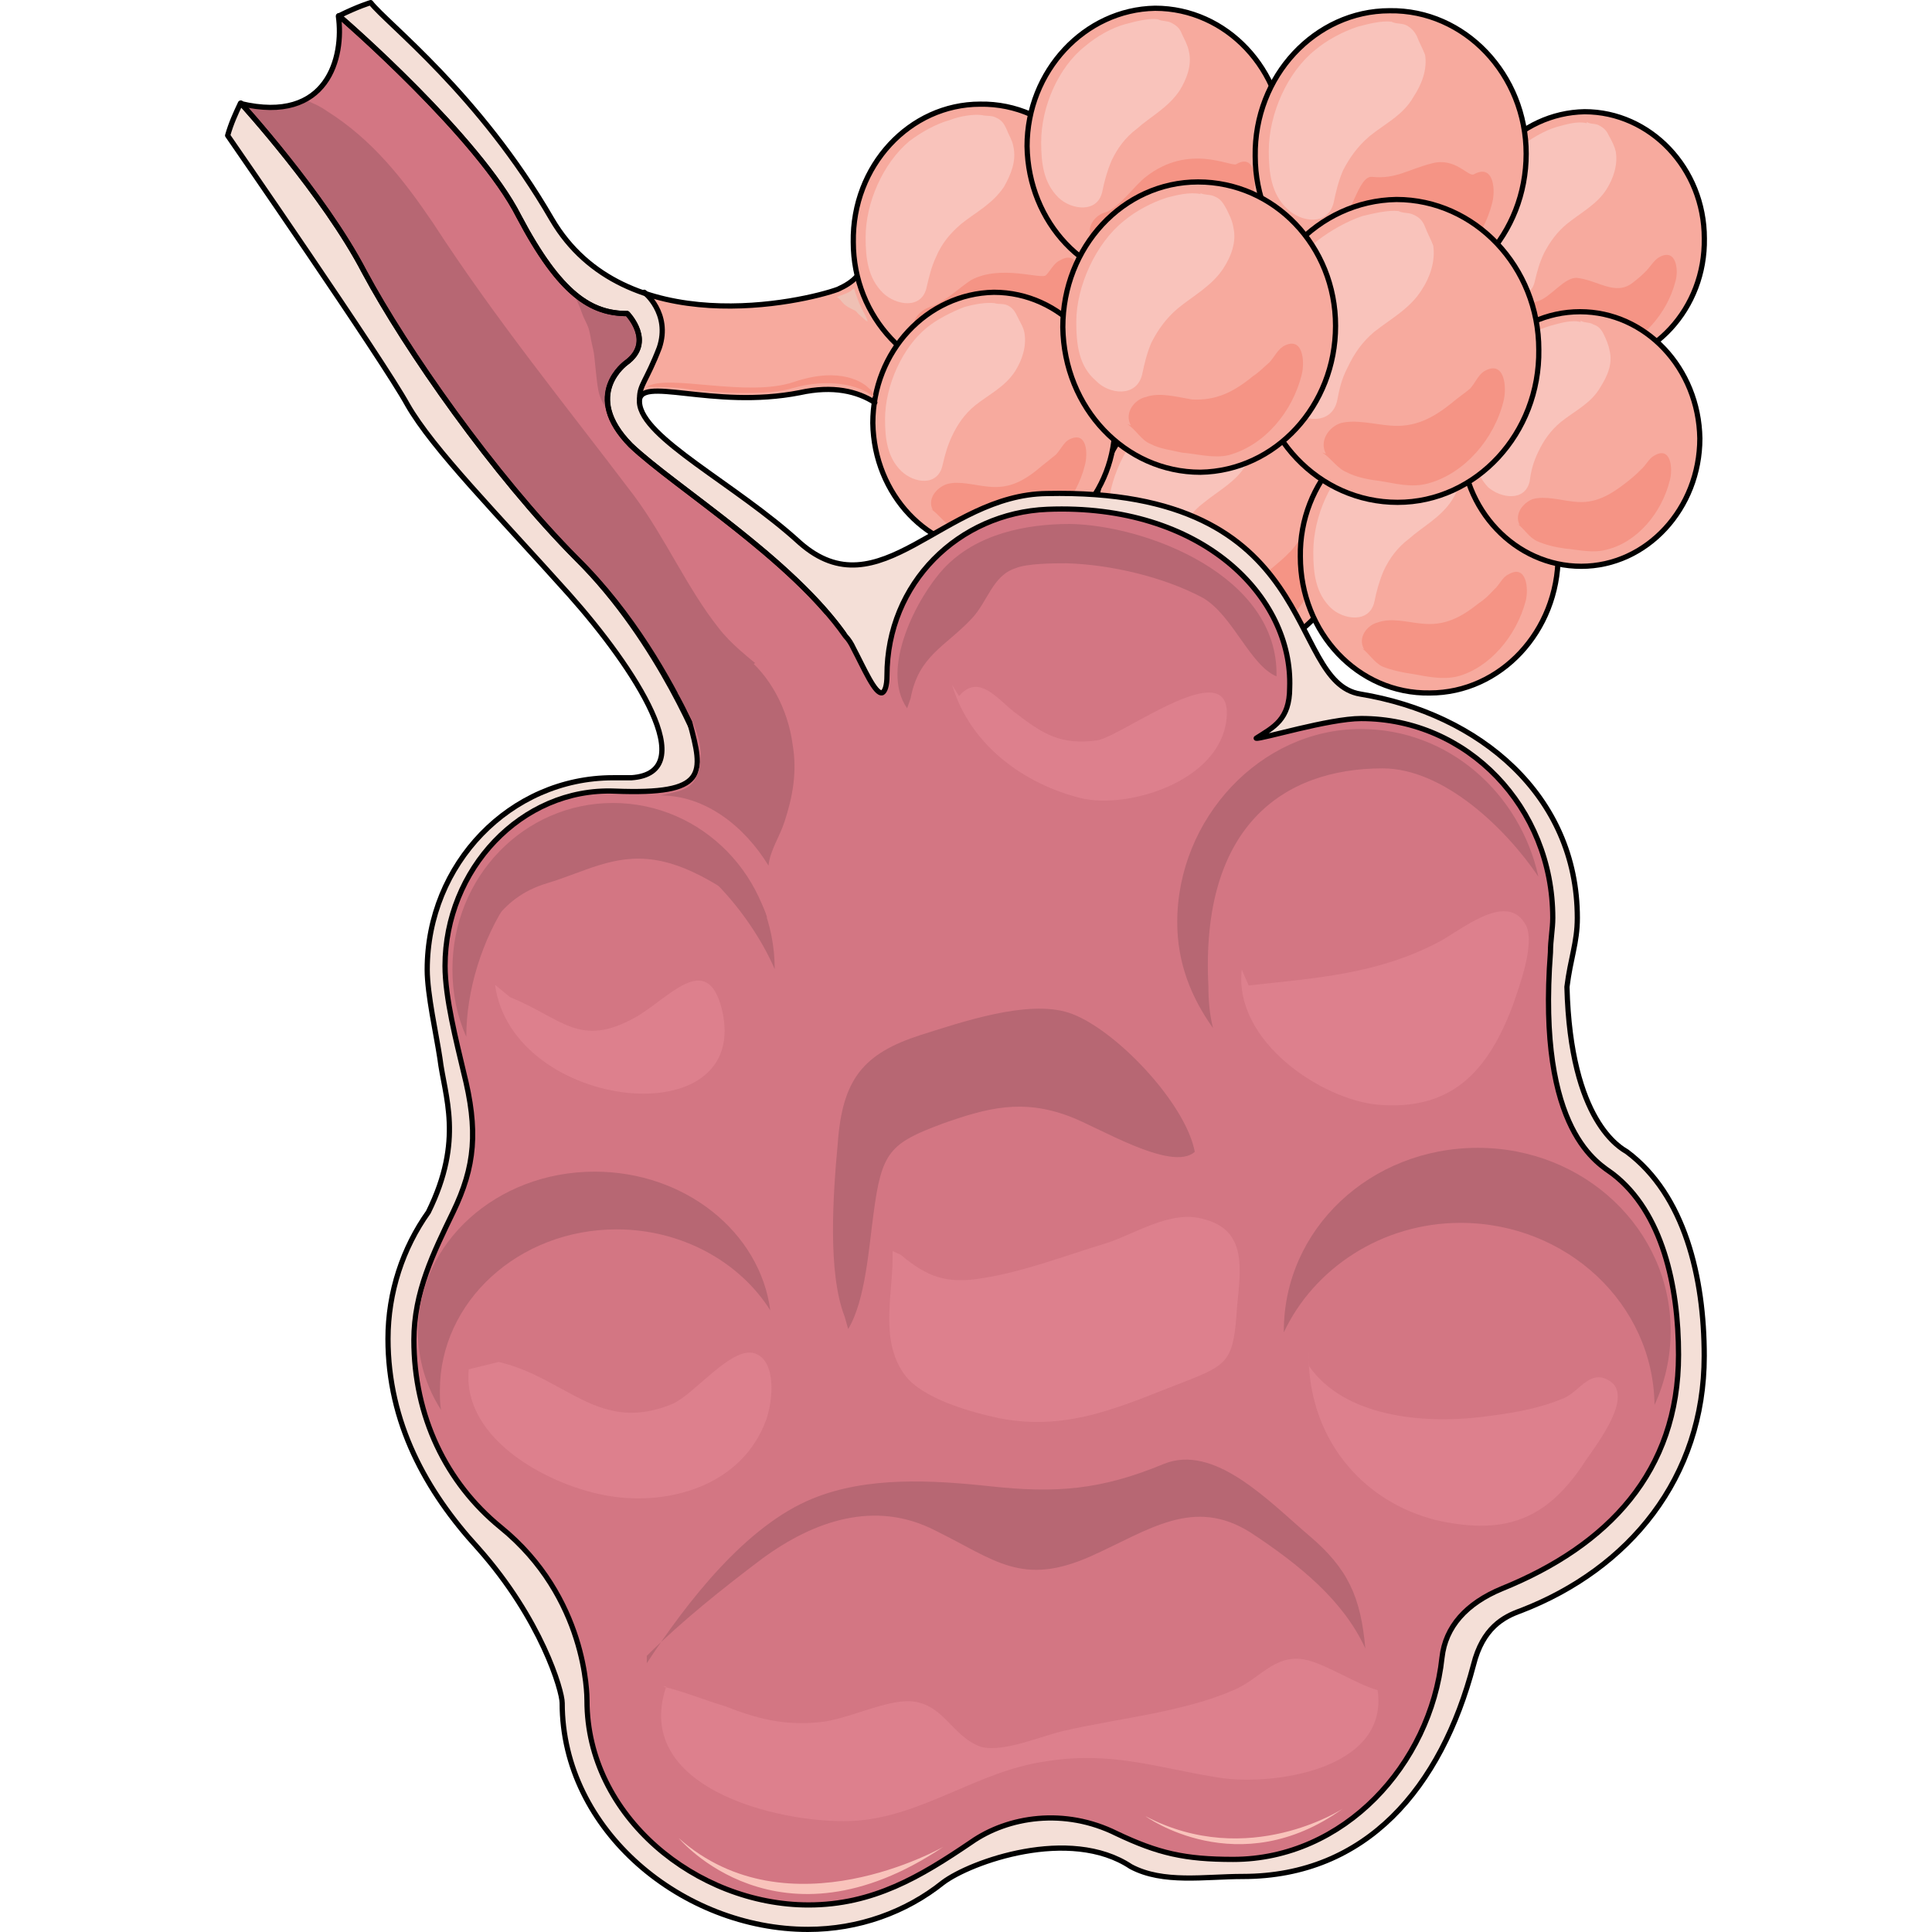 <?xml version="1.0" encoding="utf-8"?>
<!-- Created by: Science Figures, www.sciencefigures.org, Generator: Science Figures Editor -->
<!DOCTYPE svg PUBLIC "-//W3C//DTD SVG 1.1//EN" "http://www.w3.org/Graphics/SVG/1.1/DTD/svg11.dtd">
<svg version="1.1" id="Layer_1" xmlns="http://www.w3.org/2000/svg" xmlns:xlink="http://www.w3.org/1999/xlink" 
	 width="800px" height="800px" viewBox="0 0 283.624 369.76" enable-background="new 0 0 283.624 369.76"
	 xml:space="preserve">
<g>
	<path fill-rule="evenodd" clip-rule="evenodd" fill="#F7AA9E" d="M27.834,0.439c0,0-2.43,0.707-6.186,2.592
		c2.209,6.83-1.988,22.375-18.778,16.723c-0.884,1.884-1.767,3.768-2.43,6.123c0,0,29.825,43.102,34.464,51.581
		c4.86,8.479,17.011,20.727,30.929,36.271c13.255,14.838,26.731,35.801,9.941,35.329c17.895,82.671,17.895,82.671,17.895,82.671
		c20.988,46.87,20.988,46.87,20.988,46.87c56.114-4.475,56.114-4.475,56.114-4.475c45.068-57.233,45.068-57.233,45.068-57.233
		c-24.522-44.516-24.522-44.516-24.522-44.516c-33.801-34.387-33.801-34.387-33.801-34.387
		c-15.022-27.792-15.022-27.792-15.022-27.792s-15.686,12.482-27.395-1.178C103.39,95.358,79.972,84.995,79.31,76.986
		c-0.442-5.416,13.918,1.414,30.708-1.884c16.569-3.532,20.767,9.186,21.871,16.017c6.849-37.449,6.849-37.449,6.849-37.449
		c-16.569-7.066-16.569-7.066-16.569-7.066s1.547,6.359-4.86,8.715c-6.407,2.355-40.871,10.363-54.789-13.426
		C48.601,17.869,30.927,4.443,27.834,0.439L27.834,0.439z"/>
	<path fill-rule="evenodd" clip-rule="evenodd" fill="#F9C3BB" d="M127.047,127.528c3.092-10.838,12.59-18.849,23.854-18.849
		c13.694,0,24.738,12.016,24.738,26.623c0,4.241-0.884,8.011-2.65,11.78c5.521-5.89,13.031-9.424,21.424-9.424
		c16.565,0,30.039,14.371,30.039,32.041c0,12.959-7.289,24.032-17.449,29.215c1.104-0.235,2.209-0.235,3.533-0.235
		c17.449,0,31.585,15.078,31.585,33.691c0,18.612-14.136,33.69-31.585,33.69c-1.324,0-2.65,0-3.754-0.235
		c0.883,3.298,1.546,6.832,1.546,10.366c0,18.377-13.915,33.22-31.143,33.22c-13.253,0-24.517-8.953-28.935-21.439
		c-3.092,15.078-15.681,26.388-30.7,26.388c-17.228,0-31.143-14.844-31.143-33.221c0-8.245,2.65-15.785,7.289-21.439
		c-1.988,0.235-3.976,0.472-5.963,0.472c-15.682,0-28.492-13.43-28.492-30.393c0-13.194,7.951-24.503,18.995-28.508
		c-7.951-4.712-13.473-13.9-13.473-24.268c0-15.313,11.706-27.565,25.842-27.565c7.73,0,14.578,3.534,19.437,9.188
		c0.221-0.235,0.221-0.235,0.221-0.235c-3.313-5.419-6.626-8.953-4.196-13.193c2.43-4.005,3.313-12.486,0.883-17.906
		c-2.429-5.183-2.429-10.366,2.209-12.486c0,0,2.429-2.592,9.276,5.654c4.197,4.712,8.172,0.942,8.614,4.477
		c0,0.942,0,1.885,0,2.827V127.528L127.047,127.528L127.047,127.528z"/>
	<path fill-rule="evenodd" clip-rule="evenodd" fill="#D37683" d="M209.847,201.828c-1.987,0-3.974,0.236-5.96,0.707
		c0,0-4.416,0.941-5.078-1.884c-0.441-3.062,3.754-4.239,3.754-4.239c10.596-3.769,18.322-14.365,18.322-27.083
		c0-15.543-11.921-28.495-26.711-28.495c-14.57,0-26.711,12.952-26.711,28.495c0,2.591,0.441,5.182,1.104,7.536
		c0,0,0.441,2.12-1.324,2.591c-1.766,0.235-2.208-2.355-2.208-2.355c-0.441-2.354-0.883-4.945-0.883-7.536
		c0-5.416,1.325-10.597,3.532-15.307c-0.883,1.177-1.986,1.884-3.091,2.825c0,0-1.324,0.707-1.767-0.471
		c-0.662-1.413,0.663-2.354,0.663-2.354c5.739-4.239,9.713-11.305,9.713-19.547c0-12.952-10.155-23.786-22.296-23.786
		c-12.362,0-22.296,10.834-22.296,23.786c0,4.003,0.883,7.771,2.428,11.304c-1.104-1.413-4.194-9.185-4.194-9.185
		c-1.766-4.004-0.663-7.301-1.104-11.068c-0.221-2.591-2.649-0.942-5.519-1.884c-9.492-15.779-33.996-30.615-42.605-38.857
		c-9.492-9.656-0.883-15.779-0.883-15.779c5.519-4.004,0.221-9.42,0.221-9.42c-6.843,0-12.804-3.532-20.75-18.604
		C48.478,25.909,21.767,2.83,21.767,2.83C23.754,25.438,3.003,19.551,3.003,19.551s15.894,17.427,23.621,32.264
		c7.947,14.837,24.724,38.857,40.618,54.872c16.115,16.014,24.283,37.68,24.283,37.68c8.168,1.648,14.57,6.358,18.322,9.892
		c1.104,1.412,2.208,3.297,3.09,4.945c4.415,8.713,1.325,15.308,1.325,15.308c-0.883-12.953-11.038-23.079-23.399-23.079
		c-13.024,0-23.621,11.068-23.621,24.963s10.596,25.198,23.621,25.198c9.713,0,18.102-6.358,21.633-15.308c0,0,0.663,4.71-2.87,9.42
		c-2.428,3.062-5.74,5.182-9.271,6.83c4.194,2.119,7.947,5.416,10.596,9.655c1.104,2.591-2.649,1.413-3.312,0.707
		c-0.662-0.472-1.545-1.413-1.545-1.413c-4.636-5.182-11.038-8.243-18.323-8.243c-13.687,0-24.945,11.775-24.945,26.612
		c0,14.836,11.258,26.611,24.945,26.611c3.312,0,6.402-0.471,9.272-1.884c0,0,5.96-1.648,1.986,3.532
		c-5.739,5.417-9.492,13.659-9.492,22.608c0,16.484,12.583,29.908,28.036,29.908c15.673,0,28.256-13.424,28.256-29.908
		c0-9.656-4.194-18.134-10.817-23.551c0,0-2.428-1.412-1.324-3.297c1.104-1.884,3.311,0.942,3.311,0.942
		c4.415,3.532,7.726,8.478,9.713,14.365c1.546-7.536,5.519-14.13,10.817-18.84c0,0,1.545-1.884,2.648-0.471
		c1.324,1.177-2.428,5.181-2.428,5.181c-5.299,5.417-8.389,12.952-8.389,21.195c0,16.249,12.361,29.438,27.594,29.438
		c15.231,0,27.373-13.188,27.373-29.438c0-4.475-0.883-8.714-2.428-12.481c0,0-1.767-2.591-1.325-3.297
		c0.441-0.472,2.87,1.177,2.87,1.177c1.986,0.472,4.193,0.707,6.401,0.707c15.673,0,28.478-13.659,28.478-30.38
		S225.52,201.828,209.847,201.828L209.847,201.828z"/>
	<path fill-rule="evenodd" clip-rule="evenodd" fill="#B76773" d="M67.375,57.57c0.382,0.852,0.724,1.712,1.033,2.595
		c0.301,0.858,0.788,1.623,1.099,2.473c0.371,1.011,0.452,2.12,0.698,3.16c0.185,0.782,0.372,1.5,0.458,2.308
		c0.201,1.873,0.37,3.75,0.618,5.618c0.171,1.285,0.485,2.445,1.138,3.574c0.284,0.491,1.093,1.359,1.033,1.964l0.165-0.062
		c-2.092-6.149,3.074-9.829,3.074-9.829c5.519-4.004,0.221-9.42,0.221-9.42c-3.471,0-6.715-0.913-10.107-3.775
		C66.931,56.651,67.177,57.129,67.375,57.57z"/>
	<path fill-rule="evenodd" clip-rule="evenodd" fill="#B76773" d="M112.492,137.769c-4.637-7.31-13.248-11.318-18.105-17.685
		c-5.961-7.546-10.156-17.214-16.118-25.231C65.242,77.639,51.774,61.133,39.852,42.74c-5.741-8.488-11.702-16.035-20.313-21.458
		c-1.325-0.943-2.87-1.651-4.195-2.122C9.824,21.754,3.2,19.867,3.2,19.867s15.676,17.449,23.625,32.305
		c7.728,14.855,24.508,38.908,40.625,54.942s24.287,37.729,24.287,37.729c7.948,1.65,14.572,6.367,18.326,9.903
		c1.104,1.415,2.208,3.302,3.091,4.952c1.325,2.83,1.987,5.424,2.208,7.781c1.325-0.471,2.429-2.122,3.091-5.188
		C120.44,154.746,116.466,143.899,112.492,137.769L112.492,137.769z"/>
	<path fill-rule="evenodd" clip-rule="evenodd" fill="#F4DFD7" d="M109.813,154.431c-3.756-3.532-10.164-8.241-18.339-9.89
		c0,0-8.175-21.662-24.305-37.674C51.26,90.856,34.467,66.84,26.513,52.006C19.221,38.35,4.859,21.631,2.871,19.277
		c-1.105,2.119-1.768,4.238-2.431,6.592c0,0,29.829,43.09,34.469,51.566c4.861,8.477,17.014,20.721,30.934,36.26
		c9.722,10.832,28.503,35.79,9.722,35.555c2.209-0.706,12.815,2.354,15.246,2.354c12.374,0,22.538,10.125,23.421,23.075
		c0,0,3.093-6.593-1.326-15.305C112.022,157.727,110.918,155.843,109.813,154.431L109.813,154.431z M143.84,112.519
		c-1.104-1.884-1.104-1.884-1.104-1.884s-15.909,12.009-27.62-1.648C103.405,95.33,79.984,84.97,79.321,76.965
		c-0.221-0.707,0-1.178,0.442-1.648c0-2.826,2.209-6.122,3.314-8.713c1.105-3.531,0.663-6.592-1.768-9.418
		c-0.442-0.471-0.884-0.941-1.326-1.178c-6.85-2.354-13.257-6.828-17.456-14.127C48.608,17.863,30.932,4.443,27.838,0.439
		c0,0-2.651,0.707-6.187,2.119C24.966,5.62,48.829,27.282,56.121,41.41c7.955,15.069,13.92,18.602,20.77,18.602
		c0,0,5.303,5.415-0.221,9.418c0,0-8.617,6.122,0.884,15.775c8.617,8.241,33.143,23.075,42.644,38.852
		c2.873,0.941,5.303-0.707,5.524,1.883c0.442,3.768-0.663,7.063,1.105,11.067c0,0,3.093,7.77,4.198,9.183
		c-1.546-3.532-2.43-7.3-2.43-11.302C128.594,124.527,135.002,115.58,143.84,112.519L143.84,112.519z"/>
	<path fill-rule="evenodd" clip-rule="evenodd" fill="#F9C3BB" d="M179.84,194.715c3.951,2.826,7.463,5.417,7.901,11.069
		c0.438,4.711,0.22,9.421-0.438,13.896c1.535-4.004,2.853-8.008,5.047-11.775c1.537-2.355,4.17-4.711,1.976-7.301
		c-1.756-2.12-5.048-2.826-7.462-3.533C184.668,196.364,182.035,194.479,179.84,194.715c0,0.472,0.22,0,0.439,0.236"/>
	<path fill-rule="evenodd" clip-rule="evenodd" fill="#F9C3BB" d="M116.153,236.239c-1.757,5.387,0.439,11.008-4.833,14.286
		c4.833-0.937,8.347-1.171,12.96,0.234c-4.833-1.405-8.347-7.494-8.127-12.881"/>
	<path fill-rule="evenodd" clip-rule="evenodd" fill="#F9C3BB" d="M176.96,242.93c1.958,1.176,4.351-5.412,4.133-7.53
		c0.218,2.589,0.87,4.471,1.739,6.589c1.306,2.823,2.828,3.294,4.568,5.411c-3.48-0.94-6.308-4.234-10.223-4"/>
	<path fill="none" stroke="#000000" stroke-linecap="round" stroke-linejoin="round" stroke-miterlimit="8" d="M179.84,194.715
		c3.951,2.826,7.463,5.417,7.901,11.069c0.438,4.711,0.22,9.421-0.438,13.896c1.535-4.004,2.853-8.008,5.047-11.775
		c1.537-2.355,4.17-4.711,1.976-7.301c-1.756-2.12-5.048-2.826-7.462-3.533C184.668,196.364,182.035,194.479,179.84,194.715
		c0,0.472,0.22,0,0.439,0.236"/>
	<path fill="none" stroke="#000000" stroke-linecap="round" stroke-linejoin="round" stroke-miterlimit="8" d="M116.153,236.239
		c-1.757,5.387,0.439,11.008-4.833,14.286c4.833-0.937,8.347-1.171,12.96,0.234c-4.833-1.405-8.347-7.494-8.127-12.881"/>
	<path fill="none" stroke="#000000" stroke-linecap="round" stroke-linejoin="round" stroke-miterlimit="8" d="M176.96,242.93
		c1.958,1.176,4.351-5.412,4.133-7.53c0.218,2.589,0.87,4.471,1.739,6.589c1.306,2.823,2.828,3.294,4.568,5.411
		c-3.48-0.94-6.308-4.234-10.223-4"/>
	<path fill="none" stroke="#000000" stroke-linecap="round" stroke-linejoin="round" stroke-miterlimit="8" d="M80.229,55.939
		c0,0,5.111,4.01,2.889,10.612c-2.444,6.366-3.778,7.074-3.778,9.668"/>
	<path fill-rule="evenodd" clip-rule="evenodd" fill="#F9C3BB" d="M166.52,192.875c0,0-33.311-11.516-41.915,26.085
		C124.605,218.96,122.84,179.479,166.52,192.875L166.52,192.875z"/>
	<path fill-rule="evenodd" clip-rule="evenodd" fill="#F9C3BB" d="M122.84,184.753c0,0,18.143,16.327,35.4-0.473
		C158.24,184.28,141.425,196.348,122.84,184.753L122.84,184.753z"/>
	<path fill="none" stroke="#000000" stroke-linecap="round" stroke-linejoin="round" stroke-miterlimit="8" d="M158.197,184.34
		c0,0-16.766,12.032-35.297,0.472c0,0,7.501,6.605,17.208,7.078c-16.325,6.134-15.442,27.13-15.442,27.13
		c7.5-33.028,33.974-28.31,40.37-26.658c-5.955-1.651-11.029-2.359-15.441-2.359C152.461,188.822,155.329,186.935,158.197,184.34
		L158.197,184.34z M165.035,192.361c0.441,0.235,1.104,0.235,1.545,0.472C166.58,192.833,165.918,192.597,165.035,192.361
		L165.035,192.361z"/>
	<path fill="none" stroke="#000000" stroke-linecap="round" stroke-linejoin="round" stroke-miterlimit="8" d="M3.02,19.74
		c0,0,15.894,17.428,23.621,32.264c7.947,14.837,24.724,38.857,40.618,54.872c16.115,16.014,24.283,37.68,24.283,37.68
		c8.168,1.648,14.569,6.358,18.322,9.892c1.104,1.413,2.208,3.297,3.09,4.945c4.415,8.714,1.325,15.308,1.325,15.308
		c-0.883-12.953-11.038-23.079-23.399-23.079c-13.024,0-23.621,11.068-23.621,24.963s10.596,25.199,23.621,25.199
		c9.713,0,18.102-6.359,21.633-15.308c0,0,0.663,4.71-2.87,9.42c-2.428,3.062-5.74,5.181-9.271,6.829
		c4.194,2.12,7.947,5.417,10.596,9.655c1.104,2.591-2.649,1.413-3.311,0.707c-0.662-0.471-1.545-1.413-1.545-1.413
		c-4.636-5.181-11.037-8.242-18.322-8.242c-13.687,0-24.945,11.774-24.945,26.611s11.258,26.611,24.945,26.611
		c3.312,0,6.402-0.471,9.271-1.884c0,0,5.96-1.648,1.987,3.532c-5.739,5.417-9.492,13.659-9.492,22.608
		c0,16.485,12.583,29.908,28.035,29.908c15.673,0,28.256-13.423,28.256-29.908c0-9.655-4.194-18.134-10.817-23.55
		c0,0-2.428-1.413-1.325-3.297c1.104-1.885,3.312,0.941,3.312,0.941c4.415,3.532,7.727,8.479,9.713,14.365
		c1.545-7.535,5.52-14.13,10.816-18.84c0,0,1.546-1.884,2.649-0.471c1.325,1.178-2.429,5.181-2.429,5.181
		c-5.297,5.417-8.389,12.953-8.389,21.195c0,16.25,12.363,29.438,27.595,29.438s27.373-13.188,27.373-29.438
		c0-4.475-0.884-8.714-2.429-12.481c0,0-1.766-2.591-1.324-3.297c0.441-0.471,2.869,1.178,2.869,1.178
		c1.987,0.471,4.195,0.706,6.402,0.706c15.674,0,28.477-13.659,28.477-30.38s-12.803-30.144-28.477-30.144
		c-1.986,0-3.974,0.235-5.961,0.706c0,0-4.414,0.942-5.076-1.884c-0.441-3.062,3.752-4.239,3.752-4.239
		c10.596-3.768,18.322-14.365,18.322-27.082c0-15.544-11.92-28.496-26.711-28.496c-14.568,0-26.711,12.952-26.711,28.496
		c0,2.59,0.442,5.181,1.104,7.535c0,0,0.441,2.12-1.325,2.591c-1.766,0.235-2.207-2.354-2.207-2.354
		c-0.441-2.355-0.883-4.946-0.883-7.536c0-5.417,1.324-10.598,3.531-15.308c-0.883,1.177-1.986,1.884-3.09,2.826
		c0,0-1.324,0.706-1.766-0.472c-0.662-1.413,0.662-2.354,0.662-2.354c5.739-4.239,9.713-11.305,9.713-19.547
		c0-12.953-10.154-23.785-22.296-23.785c-12.362,0-22.296,10.832-22.296,23.785c0,4.004,0.883,7.771,2.428,11.304
		c-1.104-1.413-4.194-9.185-4.194-9.185c-1.766-4.003-0.663-7.3-1.104-11.068c-0.221-2.59-2.649-0.941-5.519-1.884
		c-9.493-15.778-33.996-30.615-42.605-38.858c-9.492-9.654-0.883-15.777-0.883-15.777c5.519-4.004,0.221-9.42,0.221-9.42
		c-6.843,0-12.804-3.533-20.751-18.605C48.495,26.099,21.784,3.02,21.784,3.02"/>
	<path fill-rule="evenodd" clip-rule="evenodd" fill="#B76773" d="M135.341,144.927c0-12.489,9.31-22.622,20.835-22.622
		c5.541,0,10.416,2.357,14.184,6.127c-2.659-8.954-10.639-15.552-19.725-15.552c-11.526,0-20.835,10.132-20.835,22.386
		c0,6.598,2.438,12.488,6.649,16.494C135.784,149.64,135.341,147.283,135.341,144.927L135.341,144.927z"/>
	<path fill-rule="evenodd" clip-rule="evenodd" fill="#E28D81" d="M130.685,136.276c0-12.469,9.293-22.585,20.799-22.585
		c6.859,0,12.834,3.764,16.596,9.176c-3.541-6.353-10.179-10.588-17.48-10.588c-11.506,0-20.8,9.881-20.8,22.351
		c0,4.94,1.549,9.646,3.983,13.41C131.792,144.511,130.685,140.512,130.685,136.276L130.685,136.276z"/>
	<path fill-rule="evenodd" clip-rule="evenodd" fill="#B76773" d="M70.119,186.68c0-13.156,10.111-23.728,22.419-23.728
		c9.012,0,16.705,5.638,20.222,14.096c0-13.156-9.891-23.729-22.2-23.729s-22.2,10.572-22.2,23.729
		C68.36,180.571,69.02,183.86,70.119,186.68L70.119,186.68L70.119,186.68z"/>
	<path fill-rule="evenodd" clip-rule="evenodd" fill="#E28D81" d="M68.701,178.01c0-13.176,9.936-23.763,22.301-23.763
		c10.378,0,19.21,7.528,21.639,17.646c-1.987-11.058-11.04-19.293-21.859-19.293c-12.365,0-22.301,10.588-22.301,23.763
		c0,2.118,0.221,4,0.663,6.117C68.922,180.833,68.701,179.421,68.701,178.01L68.701,178.01z"/>
	<path fill-rule="evenodd" clip-rule="evenodd" fill="#B76773" d="M66.552,239.423c0-13.895,10.605-25.198,23.861-25.198
		c8.617,0,16.349,5.181,20.547,12.717c-1.546-12.246-11.488-21.901-23.64-21.901c-13.035,0-23.64,11.304-23.64,25.198
		c0,4.475,1.104,8.714,3.093,12.481C66.773,241.542,66.552,240.601,66.552,239.423L66.552,239.423z"/>
	<path fill-rule="evenodd" clip-rule="evenodd" fill="#E28D81" d="M87.67,204.319c-13.03,0-23.63,11.363-23.63,25.33
		c0,0.237,0,0.474,0,0.71c0.442-13.493,10.821-24.146,23.63-24.146c11.042,0,20.539,8.285,22.968,19.411
		c0.221,0.237,0.221,0.474,0.442,0.947C109.534,214.025,99.596,204.319,87.67,204.319L87.67,204.319z"/>
	<path fill-rule="evenodd" clip-rule="evenodd" fill="#B76773" d="M173.117,179.463c0-14.869,11.265-26.906,25.181-26.906
		c8.614,0,16.124,4.484,20.542,11.329c-2.43-12.037-12.59-21.006-24.518-21.006c-13.916,0-25.402,12.037-25.402,26.906
		c0,5.9,1.768,11.329,4.859,15.813C173.338,183.476,173.117,181.588,173.117,179.463L173.117,179.463z"/>
	<path fill-rule="evenodd" clip-rule="evenodd" fill="#E28D81" d="M169.361,170.917c0-14.853,11.266-27.111,25.182-27.111
		c11.486,0,20.984,8.016,24.297,18.859c0,0.236,0,0.236,0,0.472c-2.43-12.022-12.59-21.217-24.518-21.217
		c-13.916,0-25.402,12.259-25.402,27.11c0,2.122,0.221,4.244,0.662,6.13C169.361,173.745,169.361,172.331,169.361,170.917
		L169.361,170.917z"/>
	<path fill-rule="evenodd" clip-rule="evenodd" fill="#B76773" d="M208.724,216.586c14.339,0,25.81,12.253,26.03,27.334
		c1.324-3.534,2.206-7.305,2.206-11.075c0-15.316-11.691-27.805-26.03-27.805s-25.81,12.488-25.81,27.805c0,0,0,0,0,0.235
		C189.091,223.184,198.135,216.586,208.724,216.586L208.724,216.586z"/>
	<path fill-rule="evenodd" clip-rule="evenodd" fill="#E28D81" d="M210.846,206.297c14.13,0,25.831,12.207,25.831,27.466
		c0,2.582-0.441,4.93-0.883,7.277c1.104-3.052,1.767-6.339,1.767-9.859c0-15.259-11.701-27.701-26.053-27.701
		c-11.922,0-21.857,8.686-24.947,20.188C190.313,213.574,199.807,206.297,210.846,206.297L210.846,206.297z"/>
	<path fill-rule="evenodd" clip-rule="evenodd" fill="#B76773" d="M156.118,287.495c0-15.275,11.701-27.73,25.831-27.73
		c8.169,0,15.455,3.995,20.091,10.105c-2.649-11.985-13.026-21.15-25.169-21.15c-14.351,0-25.831,12.455-25.831,27.73
		c0,6.58,2.208,12.689,5.74,17.39C156.339,291.96,156.118,289.61,156.118,287.495L156.118,287.495z"/>
	<path fill-rule="evenodd" clip-rule="evenodd" fill="#E28D81" d="M150.439,276.884c0,6.598,2.204,12.724,5.949,17.437
		c-0.221-0.707-0.221-1.649-0.44-2.593c-2.203-4.005-3.305-8.718-3.305-13.666c0-15.315,11.457-27.568,25.778-27.568
		c4.406,0,8.593,1.179,12.338,3.299c-4.186-3.063-9.033-4.712-14.32-4.712C162.117,249.08,150.439,261.568,150.439,276.884
		L150.439,276.884z"/>
	<path fill-rule="evenodd" clip-rule="evenodd" fill="#B76773" d="M98.087,285.586c0-15.328,11.671-27.826,26.204-27.826
		c3.303,0,6.606,0.708,9.469,1.887c-4.404-4.009-10.35-6.366-16.516-6.366c-14.534,0-26.205,12.497-26.205,28.061
		c0,11.79,6.826,21.931,16.736,25.939C101.83,302.092,98.087,294.311,98.087,285.586L98.087,285.586z"/>
	<path fill-rule="evenodd" clip-rule="evenodd" fill="#E28D81" d="M93.198,282.142c0-15.32,11.733-27.812,26.345-27.812
		c4.428,0,8.634,1.178,12.177,3.3c-4.207-3.3-9.298-4.95-14.833-4.95c-14.611,0-26.566,12.492-26.566,27.813
		c0,10.606,5.756,20.034,14.169,24.748C97.626,300.055,93.198,291.806,93.198,282.142L93.198,282.142z"/>
	<path fill-rule="evenodd" clip-rule="evenodd" fill="#B76773" d="M183.32,214.952c0,0-6.619-25.152-30.887-22.566
		c-24.047,2.82-33.313,30.089-23.165,48.895c0,0-1.544-36.671,21.841-40.433C174.275,197.087,183.32,214.952,183.32,214.952
		L183.32,214.952z"/>
	<path fill-rule="evenodd" clip-rule="evenodd" fill="#E28D81" d="M152.465,193.088c18.539-3.062,26.705,12.01,30.016,19.311
		c-2.207-5.888-10.152-23.079-30.236-20.724c-23.835,2.591-32.884,28.966-24.056,47.805
		C121.567,220.876,130.174,196.385,152.465,193.088L152.465,193.088z"/>
	<path fill-rule="evenodd" clip-rule="evenodd" fill="#B76773" d="M121.732,153.319c0,0-14.492,20.201,6.148,33.12
		C127.88,186.439,114.047,173.286,121.732,153.319L121.732,153.319z"/>
	<path fill-rule="evenodd" clip-rule="evenodd" fill="#F9C3BB" d="M150.2,154.913c0,0,12.582,1.646,17.88-10.113
		C168.08,144.8,164.107,154.678,150.2,154.913L150.2,154.913z"/>
	<path fill-rule="evenodd" clip-rule="evenodd" fill="#F9C3BB" d="M183.32,193.051c0,0,16.744,6.829,28.199-5.651
		C211.52,187.399,201.605,198.231,183.32,193.051L183.32,193.051z"/>
	<path fill-rule="evenodd" clip-rule="evenodd" fill="#F9C3BB" d="M149.12,249.32c5.732-0.469,10.362-3.278,15.214-6.088
		c3.086-1.64,5.291-4.449,7.496-7.259c0.883-1.171,1.764-2.107,2.867-3.044c0.881-0.937,1.102-1.873,1.543-2.81
		c-0.662,1.873-3.087,3.512-4.189,4.917c-1.543,1.873-3.087,3.278-4.631,5.151c-1.764,2.107-3.307,2.81-5.953,3.746
		c-1.984,0.937-3.748,2.575-5.732,3.512c-1.543,0.703-3.527,1.405-5.291,1.64"/>
	<path fill-rule="evenodd" clip-rule="evenodd" fill="#F9C3BB" d="M81.56,196.065c0,0,12.54,8.015,25.08-5.186
		C106.64,190.88,96.74,201.958,81.56,196.065L81.56,196.065z"/>
	<path fill-rule="evenodd" clip-rule="evenodd" fill="#F9C3BB" d="M84.2,253.559c0,0,9.448,2.121,15.6-4.479
		C99.8,249.08,94.747,254.501,84.2,253.559L84.2,253.559z"/>
	<path fill-rule="evenodd" clip-rule="evenodd" fill="#F9C3BB" d="M197.721,255.44c0,0,7.707,5.64,18.719,3.289
		C216.439,258.729,206.529,260.61,197.721,255.44L197.721,255.44z"/>
	<path fill-rule="evenodd" clip-rule="evenodd" fill="#F7AA9E" d="M283.06,45.564c0.221,13.417-10.138,24.48-22.699,24.48
		c-12.563,0.234-22.7-10.593-22.921-24.245c0-13.417,10.139-24.245,22.7-24.479C272.701,21.32,283.06,32.147,283.06,45.564
		L283.06,45.564z"/>
	<path fill="none" stroke="#000000" stroke-linecap="round" stroke-linejoin="round" stroke-miterlimit="8" d="M283.12,45.622
		c0.22,13.416-9.918,24.478-22.7,24.478c-12.562,0-22.699-10.826-22.92-24.242c0-13.416,10.138-24.242,22.699-24.478
		C272.762,21.38,283.12,32.207,283.12,45.622L283.12,45.622z"/>
	<path fill-rule="evenodd" clip-rule="evenodd" fill="#F9C3BB" d="M260.629,23.588c-1.77-0.468-3.98,0.234-5.75,0.703
		c-2.433,0.703-5.087,2.344-7.298,3.984c-4.646,3.749-7.741,10.778-7.741,16.871c0,3.749,0.442,7.264,3.096,9.842
		c2.434,2.108,6.856,2.812,7.741-1.172c0.442-1.875,0.885-3.516,1.77-5.39c1.105-2.108,2.433-3.983,4.423-5.624
		c2.654-2.108,5.75-3.749,7.52-6.561c1.327-2.109,2.211-4.687,1.77-7.264c-0.222-0.938-0.664-1.875-1.327-3.047
		c-0.442-0.938-0.885-1.406-1.77-1.875c-0.663-0.469-1.77-0.234-2.433-0.703"/>
	<path fill-rule="evenodd" clip-rule="evenodd" fill="#F59485" d="M248.423,62.283c1.325,0.699,2.209,2.332,3.755,3.031
		c1.546,0.7,3.533,1.166,5.301,1.399c2.43,0.466,5.301,1.166,7.951,0.466c5.742-1.632,10.602-7.229,12.147-13.291
		c0.663-2.098,0.221-6.529-3.092-4.664c-0.884,0.467-1.767,1.866-2.43,2.566c-0.884,0.932-1.767,1.631-2.65,2.331
		c-3.313,2.565-6.626-0.466-10.602-0.933c-2.43-0.233-5.08,3.73-7.51,4.431c-1.767,0.466-3.534,2.565-2.43,4.663"/>
	<path fill-rule="evenodd" clip-rule="evenodd" fill="#F7AA9E" d="M169.18,46.042c0.221,14.378-10.815,26.397-24.5,26.397
		c-13.463,0-24.499-11.549-24.72-26.162c0-14.377,11.036-26.397,24.499-26.397C158.144,19.88,169.18,31.429,169.18,46.042
		L169.18,46.042z"/>
	<path fill="none" stroke="#000000" stroke-linecap="round" stroke-linejoin="round" stroke-miterlimit="8" d="M169.239,46.1
		c0.221,14.379-10.815,26.164-24.278,26.4c-13.685,0-24.72-11.785-24.72-26.164c-0.221-14.615,10.815-26.4,24.279-26.4
		C158.203,19.7,169.239,31.486,169.239,46.1L169.239,46.1z"/>
	<path fill-rule="evenodd" clip-rule="evenodd" fill="#F9C3BB" d="M144.896,22.036c-1.766-0.236-4.415,0.236-6.181,0.944
		c-2.649,0.709-5.519,2.363-7.727,4.016c-5.078,4.253-8.389,11.813-8.389,18.426c0,4.017,0.441,7.796,3.312,10.631
		c2.428,2.362,7.506,3.307,8.389-1.182c0.441-1.89,0.883-3.779,1.766-5.669c1.104-2.599,2.649-4.488,4.857-6.378
		c2.649-2.127,5.96-3.779,8.168-7.087c1.324-2.362,2.428-4.961,1.766-7.796c-0.221-1.181-0.883-2.126-1.324-3.307
		c-0.441-0.945-0.883-1.654-1.986-2.127C146.663,22.036,145.78,22.272,144.896,22.036"/>
	<path fill-rule="evenodd" clip-rule="evenodd" fill="#F59485" d="M131.763,63.932c1.324,0.939,2.427,2.584,3.972,3.289
		c1.765,0.939,3.972,1.175,5.737,1.41c2.648,0.469,5.738,1.409,8.606,0.469c6.18-1.645,11.254-7.518,13.02-14.096
		c0.662-2.585,0.221-7.284-3.31-5.17c-1.104,0.471-1.766,1.88-2.647,2.82c-0.883,0.939-8.607-2.115-14.344,0.939
		c-2.207,1.41-5.297,4.464-7.945,5.169c-1.986,0.704-3.972,2.819-2.648,5.169"/>
	<path fill-rule="evenodd" clip-rule="evenodd" fill="#F7AA9E" d="M202.659,27.684c0.221,14.615-10.815,26.4-24.499,26.4
		c-13.464,0.236-24.5-11.55-24.721-26.164c0-14.379,11.036-26.164,24.5-26.4C191.623,1.52,202.659,13.306,202.659,27.684
		L202.659,27.684z"/>
	<path fill="none" stroke="#000000" stroke-linecap="round" stroke-linejoin="round" stroke-miterlimit="8" d="M202.719,27.744
		c0.221,14.614-10.814,26.4-24.277,26.4C164.756,54.38,153.721,42.594,153.5,27.98c0-14.379,11.035-26.165,24.5-26.4
		C191.684,1.58,202.719,13.365,202.719,27.744L202.719,27.744z"/>
	<path fill-rule="evenodd" clip-rule="evenodd" fill="#F9C3BB" d="M178.497,3.676c-1.767-0.236-4.415,0.471-6.181,0.941
		c-2.65,0.707-5.52,2.355-7.728,4.238c-5.077,4.004-8.389,11.539-8.389,18.367c0,4.003,0.441,7.771,3.312,10.596
		c2.428,2.355,7.506,3.062,8.389-1.177c0.441-2.119,0.883-3.768,1.766-5.887c1.104-2.354,2.65-4.474,4.857-6.122
		c2.648-2.355,5.961-4.004,8.168-7.3c1.324-2.12,2.429-4.945,1.767-7.535c-0.222-1.178-0.884-2.354-1.325-3.297
		c-0.441-1.177-1.104-1.648-1.986-2.119S179.381,4.146,178.497,3.676"/>
	<path fill-rule="evenodd" clip-rule="evenodd" fill="#F59485" d="M165.482,45.561c1.324,0.941,2.428,2.59,3.973,3.531
		c1.766,0.705,3.972,1.176,5.737,1.412c2.647,0.471,5.737,1.176,8.606,0.471c6.178-1.648,11.254-7.768,13.02-14.356
		c0.662-2.354,0.221-7.296-3.311-5.177c-1.104,0.471-9.047-4.002-17.213,2.353c-2.206,1.647-5.074,5.884-7.723,6.825
		c-1.986,0.471-3.973,2.824-2.648,5.178"/>
	<path fill-rule="evenodd" clip-rule="evenodd" fill="#F7AA9E" d="M215.84,99.324c0,14.614-11.063,26.4-24.559,26.4
		c-13.717,0.235-24.779-11.551-24.779-26.164c-0.222-14.379,10.841-26.165,24.337-26.4C204.557,73.16,215.619,84.945,215.84,99.324
		L215.84,99.324z"/>
	<path fill="none" stroke="#000000" stroke-linecap="round" stroke-linejoin="round" stroke-miterlimit="8" d="M215.9,99.383
		c0,14.612-11.063,26.396-24.559,26.396c-13.718,0-24.78-11.549-24.78-26.162C166.34,85.24,177.402,73.455,191.12,73.22
		C204.616,73.22,215.679,84.77,215.9,99.383L215.9,99.383z"/>
	<path fill-rule="evenodd" clip-rule="evenodd" fill="#F9C3BB" d="M191.438,75.315c-1.986-0.235-4.415,0.471-6.402,0.942
		c-2.648,0.705-5.519,2.354-7.727,4.238c-4.856,4.002-8.389,11.537-8.389,18.366c0,4.003,0.441,7.771,3.312,10.597
		c2.649,2.354,7.506,3.061,8.39-1.178c0.441-2.119,0.883-3.768,1.766-5.887c1.324-2.354,2.648-4.475,4.856-6.122
		c2.87-2.354,6.182-4.003,8.169-7.3c1.324-2.119,2.428-4.945,1.766-7.535c-0.221-1.178-0.662-2.354-1.324-3.297
		c-0.441-1.178-0.883-1.648-1.987-2.119c-0.662-0.471-1.767-0.471-2.649-0.706"/>
	<path fill-rule="evenodd" clip-rule="evenodd" fill="#F59485" d="M178.222,117.178c1.544,0.945,2.426,2.6,4.19,3.544
		c1.543,0.708,3.749,1.181,5.514,1.417c2.867,0.473,5.734,1.182,8.601,0.473c6.396-1.653,11.247-7.795,13.013-14.408
		c0.661-2.6,0.22-7.323-3.309-5.197c-0.883,0.473-1.765,2.126-2.646,2.834c-0.883,0.945-1.765,1.654-2.867,2.599
		c-3.309,2.835-6.616,4.488-11.027,4.016c-2.646-0.236-5.734-1.181-8.381-0.236c-1.984,0.473-3.748,2.835-2.646,5.196"/>
	<path fill-rule="evenodd" clip-rule="evenodd" fill="#F7AA9E" d="M254.858,106.225c0.222,14.581-10.841,26.34-24.337,26.34
		c-13.718,0.235-24.78-11.523-25.002-25.869c0-14.582,11.063-26.34,24.559-26.575C243.797,80.12,254.858,91.879,254.858,106.225
		L254.858,106.225z"/>
	<path fill="none" stroke="#000000" stroke-linecap="round" stroke-linejoin="round" stroke-miterlimit="8" d="M255.14,106.285
		c0,14.58-11.062,26.34-24.559,26.34c-13.718,0.235-24.78-11.523-24.78-26.105c-0.221-14.346,10.842-26.104,24.338-26.34
		C243.856,80.18,254.919,91.939,255.14,106.285L255.14,106.285z"/>
	<path fill-rule="evenodd" clip-rule="evenodd" fill="#F9C3BB" d="M230.577,82.155c-1.767-0.235-4.415,0.472-6.181,0.942
		c-2.65,0.706-5.52,2.354-7.728,4.238c-5.077,4.003-8.389,11.538-8.389,18.367c0,4.002,0.441,7.77,3.312,10.596
		c2.428,2.354,7.506,3.061,8.389-1.178c0.441-2.119,0.883-3.768,1.766-5.887c1.104-2.354,2.65-4.474,4.857-6.122
		c2.648-2.354,5.961-4.003,8.168-7.3c1.324-2.119,2.429-4.709,1.766-7.535c-0.221-1.178-0.883-2.354-1.324-3.297
		c-0.441-0.941-0.883-1.647-1.986-2.119C232.344,82.391,231.46,82.627,230.577,82.155"/>
	<path fill-rule="evenodd" clip-rule="evenodd" fill="#F59485" d="M217.563,124.051c1.324,0.94,2.428,2.82,3.973,3.524
		c1.766,0.705,3.972,1.175,5.737,1.41c2.647,0.47,5.737,1.174,8.606,0.47c6.178-1.645,11.254-7.754,13.02-14.332
		c0.661-2.35,0.221-7.283-3.311-5.168c-1.104,0.469-1.766,2.113-2.648,2.818c-0.883,0.939-1.765,1.88-2.868,2.585
		c-3.53,2.819-6.62,4.464-11.034,3.993c-2.647-0.234-5.736-1.174-8.385-0.234c-1.986,0.471-3.973,2.819-2.648,5.169"/>
	<path fill-rule="evenodd" clip-rule="evenodd" fill="#F7AA9E" d="M281.979,83.842c0.221,13.416-9.917,24.479-22.479,24.479
		c-12.782,0-22.92-10.827-22.92-24.242C236.359,70.662,246.498,59.6,259.06,59.6C271.842,59.6,281.979,70.427,281.979,83.842
		L281.979,83.842z"/>
	<path fill="none" stroke="#000000" stroke-linecap="round" stroke-linejoin="round" stroke-miterlimit="8" d="M282.26,83.902
		c0,13.416-10.138,24.478-22.699,24.478s-22.92-10.827-22.92-24.242c-0.221-13.415,9.917-24.478,22.699-24.478
		C271.902,59.66,282.04,70.486,282.26,83.902L282.26,83.902z"/>
	<path fill-rule="evenodd" clip-rule="evenodd" fill="#F9C3BB" d="M259.443,61.632c-1.771-0.472-3.983,0.235-5.754,0.708
		c-2.435,0.707-5.091,2.123-7.082,3.775c-4.647,3.775-7.967,10.854-7.967,16.988c0,3.774,0.441,7.313,3.098,10.145
		c2.435,2.124,7.082,2.832,7.968-1.18c0.221-1.887,0.663-3.539,1.549-5.426c1.106-2.359,2.435-4.248,4.426-5.898
		c2.656-2.124,5.755-3.54,7.525-6.607c1.327-2.123,2.434-4.482,1.771-7.078c-0.222-1.18-0.664-2.123-1.107-3.067
		c-0.442-0.944-1.106-1.651-1.991-1.888c-0.664-0.472-1.55-0.236-2.435-0.707"/>
	<path fill-rule="evenodd" clip-rule="evenodd" fill="#F59485" d="M247.343,100.258c1.325,0.943,2.209,2.596,3.755,3.303
		c1.546,0.708,3.534,1.18,5.301,1.416c2.65,0.236,5.301,0.943,7.951,0.236c5.964-1.416,10.602-7.078,12.147-13.211
		c0.663-2.359,0.222-6.842-3.092-4.719c-0.884,0.472-1.546,1.887-2.43,2.595c-0.884,0.944-1.767,1.651-2.65,2.359
		c-3.313,2.595-6.185,4.246-10.16,3.774c-2.43-0.236-5.521-1.18-7.951-0.472c-1.767,0.708-3.534,2.831-2.43,4.954"/>
	<path fill-rule="evenodd" clip-rule="evenodd" fill="#F7AA9E" d="M248.96,29.427c0,15.302-11.524,27.778-25.929,27.778
		c-14.184,0.234-25.93-12.242-25.93-27.308C196.88,14.596,208.404,2.12,222.809,2.12C237.215,2.12,248.96,14.361,248.96,29.427
		L248.96,29.427z"/>
	<path fill="none" stroke="#000000" stroke-linecap="round" stroke-linejoin="round" stroke-miterlimit="8" d="M249.021,29.422
		c0,15.334-11.524,27.838-25.708,27.838c-14.405,0-26.15-12.268-26.15-27.366c-0.223-15.335,11.523-27.838,25.707-27.838
		C237.274,1.82,249.021,14.323,249.021,29.422L249.021,29.422z"/>
	<path fill-rule="evenodd" clip-rule="evenodd" fill="#F9C3BB" d="M223.25,4.156c-1.994-0.236-4.653,0.471-6.426,0.941
		c-2.881,0.943-5.984,2.594-8.199,4.479c-5.319,4.242-8.865,12.256-8.865,19.326c0,4.008,0.443,8.25,3.546,11.078
		c2.659,2.592,7.757,3.299,8.864-1.179c0.443-2.121,0.887-4.007,1.773-6.128c1.329-2.592,2.881-4.714,5.096-6.6
		c2.882-2.356,6.428-4.006,8.422-7.541c1.551-2.357,2.659-5.186,2.216-8.014c-0.443-1.179-1.108-2.357-1.552-3.535
		c-0.442-0.943-1.107-1.65-1.994-2.121C225.244,4.391,224.137,4.627,223.25,4.156"/>
	<path fill-rule="evenodd" clip-rule="evenodd" fill="#F59485" d="M209.526,48.205c1.551,0.941,2.437,2.824,4.209,3.766
		c1.772,0.706,3.987,1.177,5.981,1.412c2.881,0.471,5.982,1.178,9.083,0.471c6.646-1.883,11.964-8.003,13.735-15.064
		c0.665-2.59,0.222-7.532-3.545-5.414c-1.107,0.471-3.544-3.295-7.975-2.118c-4.652,1.177-6.867,3.06-11.52,2.589
		c-2.659-0.235-3.988,8.238-6.646,8.945c-2.216,0.705-4.209,3.06-2.881,5.648"/>
	<path fill-rule="evenodd" clip-rule="evenodd" fill="#F7AA9E" d="M251.379,67.1c0.221,15.786-11.963,28.98-27.028,28.98
		c-15.064,0-27.249-12.723-27.249-28.744c-0.222-16.021,11.963-28.98,27.027-29.216C239.193,38.12,251.379,51.078,251.379,67.1
		L251.379,67.1z"/>
	<path fill="none" stroke="#000000" stroke-linecap="round" stroke-linejoin="round" stroke-miterlimit="8" d="M251.438,66.924
		c0.222,16.021-11.963,29.217-27.028,29.217c-15.064,0-27.248-12.724-27.248-28.745c-0.223-16.021,11.963-28.979,27.027-29.216
		C239.254,38.18,251.438,51.139,251.438,66.924L251.438,66.924z"/>
	<path fill-rule="evenodd" clip-rule="evenodd" fill="#F9C3BB" d="M224.587,40.396c-1.995-0.236-4.877,0.471-6.872,0.943
		c-2.881,0.943-6.207,2.83-8.645,4.717c-5.542,4.482-9.311,12.975-9.311,20.287c0,4.246,0.666,8.491,3.769,11.794
		c2.66,2.595,8.202,3.302,9.31-1.415c0.443-2.359,0.887-4.246,1.996-6.369c1.33-2.831,2.881-4.953,5.098-6.841
		c3.325-2.595,6.871-4.481,9.088-8.021c1.553-2.358,2.66-5.426,2.217-8.492c-0.443-1.179-1.107-2.358-1.551-3.537
		c-0.443-1.18-1.109-1.888-2.217-2.359C226.582,40.632,225.474,40.867,224.587,40.396"/>
	<path fill-rule="evenodd" clip-rule="evenodd" fill="#F59485" d="M210.022,86.612c1.767,1.177,2.871,3.062,4.638,3.767
		c1.768,0.942,4.197,1.413,6.185,1.648c3.092,0.471,6.185,1.412,9.497,0.471c6.847-1.883,12.589-8.475,14.355-15.773
		c0.663-2.59,0.221-8.005-3.754-5.65c-1.105,0.707-1.768,2.354-2.65,3.296c-1.104,0.942-2.209,1.647-3.313,2.59
		c-3.755,3.061-7.288,4.944-12.147,4.474c-2.871-0.236-6.404-1.178-9.275-0.471c-2.209,0.705-4.197,3.295-2.871,5.885"/>
	<path fill-rule="evenodd" clip-rule="evenodd" fill="#F7AA9E" d="M170.359,80.662c0,13.689-10.172,24.781-22.998,25.018
		c-12.826,0-23.441-11.093-23.441-24.781c0-13.689,10.394-24.783,23.221-24.783C159.967,55.88,170.359,66.973,170.359,80.662
		L170.359,80.662z"/>
	<path fill="none" stroke="#000000" stroke-linecap="round" stroke-linejoin="round" stroke-miterlimit="8" d="M170.319,80.722
		c0.221,13.689-10.15,24.782-22.948,24.782c-12.799,0.236-23.17-10.857-23.391-24.546c0-13.688,10.371-24.782,23.17-25.019
		C159.948,55.939,170.319,67.033,170.319,80.722L170.319,80.722z"/>
	<path fill-rule="evenodd" clip-rule="evenodd" fill="#F9C3BB" d="M147.486,58.035c-1.984-0.235-4.188,0.236-5.953,0.709
		c-2.425,0.943-5.292,2.359-7.276,4.012c-4.63,3.775-7.938,11.092-7.938,17.464c0,3.776,0.441,7.315,3.086,9.912
		c2.425,2.36,7.056,3.067,7.938-1.181c0.441-1.887,0.882-3.539,1.764-5.428c1.103-2.359,2.425-4.248,4.409-5.899
		c2.646-2.124,5.733-3.54,7.718-6.608c1.323-2.124,2.204-4.72,1.764-7.316c-0.22-1.18-0.882-2.123-1.323-3.067
		c-0.44-0.944-0.881-1.651-1.764-2.124c-0.882-0.473-1.764-0.236-2.646-0.473"/>
	<path fill-rule="evenodd" clip-rule="evenodd" fill="#F59485" d="M135.021,97.381c1.542,0.943,2.423,2.596,3.965,3.303
		c1.542,0.944,3.525,1.181,5.288,1.416c2.643,0.473,5.286,1.18,7.93,0.473c6.168-1.652,10.794-7.314,12.336-13.449
		c0.661-2.36,0.441-6.844-3.084-4.955c-0.881,0.471-1.542,1.887-2.423,2.831c-0.882,0.708-1.763,1.415-2.644,2.124
		c-3.305,2.831-6.168,4.482-10.354,4.011c-2.644-0.235-5.507-1.18-7.93-0.472c-1.982,0.707-3.745,2.831-2.644,4.955"/>
	<path fill-rule="evenodd" clip-rule="evenodd" fill="#F7AA9E" d="M212.48,62.305c0,15.303-11.502,28.016-25.879,28.016
		c-14.599,0-26.321-12.242-26.321-27.545c0-15.538,11.501-28.016,25.878-28.016C200.536,34.76,212.48,47.002,212.48,62.305
		L212.48,62.305z"/>
	<path fill="none" stroke="#000000" stroke-linecap="round" stroke-linejoin="round" stroke-miterlimit="8" d="M212.54,62.364
		c0,15.303-11.501,27.78-25.879,28.016c-14.377,0-26.101-12.242-26.321-27.78c0-15.303,11.502-27.779,25.879-27.779
		C200.817,34.82,212.54,47.063,212.54,62.364L212.54,62.364z"/>
	<path fill-rule="evenodd" clip-rule="evenodd" fill="#F9C3BB" d="M186.789,37.15c-2.211-0.471-4.862,0.234-6.631,0.705
		c-2.873,0.939-5.967,2.584-8.177,4.465c-5.304,4.229-9.062,12.455-9.062,19.27c0,4.23,0.442,8.46,3.758,11.28
		c2.431,2.585,7.734,3.29,8.84-1.175c0.441-2.115,0.884-3.996,1.768-6.11c1.326-2.585,2.873-4.7,5.084-6.58
		c2.873-2.351,6.408-4.229,8.619-7.521c1.547-2.35,2.652-5.17,1.988-7.989c-0.221-1.41-0.884-2.585-1.326-3.525
		c-0.662-1.175-1.104-1.88-2.209-2.35c-0.885-0.47-1.99-0.235-2.873-0.705"/>
	<path fill-rule="evenodd" clip-rule="evenodd" fill="#F59485" d="M172.703,81.181c1.767,1.183,2.65,3.073,4.418,3.782
		c1.767,0.945,3.976,1.182,5.963,1.655c2.872,0.236,6.186,1.182,9.057,0.473c6.848-1.892,12.149-8.274,13.917-15.366
		c0.663-2.6,0.221-7.564-3.534-5.438c-1.105,0.709-1.768,2.128-2.65,3.074c-1.105,0.945-1.988,1.891-3.094,2.6
		c-3.754,3.073-7.068,4.729-11.707,4.492c-2.871-0.473-6.185-1.419-8.836-0.473c-2.208,0.473-4.196,3.072-2.871,5.437"/>
	<path fill-rule="evenodd" clip-rule="evenodd" fill="#EFC0B4" d="M122.954,61.541c-0.406-0.236-0.76-0.595-1.113-0.908
		c-0.17-0.15-0.353-0.287-0.519-0.443c-0.208-0.195-0.366-0.451-0.582-0.635c-0.203-0.174-0.473-0.262-0.711-0.375
		c-0.57-0.271-1.087-0.556-1.558-0.978c-0.481-0.431-0.792-1.121-1.424-1.342c0.092,0.032,0.545-0.225,0.661-0.268
		c0.263-0.099,0.528-0.189,0.791-0.288c0.482-0.181,0.962-0.374,1.371-0.69c0.178-0.138,0.276-0.362,0.548-0.339
		c0.084,0.205,0.122,0.434,0.182,0.646c0.101,0.359,0.262,0.691,0.377,1.046c0.241,0.746,0.577,1.489,0.919,2.192
		c0.258,0.53,0.572,1.029,0.801,1.572C122.79,60.954,122.981,61.292,122.954,61.541z"/>
	<path fill-rule="evenodd" clip-rule="evenodd" fill="#F59485" d="M80.72,74.041c0,0,4.18,0,6.6,0.236
		c2.42,0.471,14.74,1.883,21.34,0c6.6-1.884,12.76-0.707,15.4,1.646c0,0,0.22-0.941-0.88-1.646c-0.88-0.942-5.28-4.237-14.3-1.178
		C99.86,76.16,84.68,71.452,80.72,74.041L80.72,74.041z"/>
	<path fill-rule="evenodd" clip-rule="evenodd" fill="#F4DFD7" d="M157.211,94.377c53.201-1.177,45.475,36.031,60.045,38.386
		c22.737,3.769,41.501,19.311,41.501,42.86c0,4.71-1.324,7.771-1.986,13.188c0.662,25.904,10.375,30.851,11.479,31.557
		c11.037,8.242,14.79,24.021,14.79,39.092c0,23.314-14.349,40.741-35.1,48.748c-3.312,1.177-7.285,3.297-9.052,10.361
		c-6.181,23.55-20.529,40.505-44.15,40.505c-7.285,0-15.232,1.413-21.412-1.884c-11.701-7.771-30.686-0.941-35.983,3.062
		c-7.064,5.652-16.115,8.949-25.828,8.949c-23.842,0-47.021-18.84-47.021-43.331c0-2.355-3.973-16.014-16.115-29.673
		c-9.934-10.832-17.219-24.021-17.219-40.034c0-8.948,2.87-17.427,7.726-24.256c6.844-13.894,3.091-22.137,2.208-29.437
		c-0.662-4.475-2.428-12.246-2.428-16.956c0-20.252,15.895-36.737,35.542-36.737c10.596,0,20.088,4.71,26.711,12.246
		c0.441-0.235,0.441-0.235,0.441-0.235c-4.415-7.536,11.92,4.475,15.232-1.178c3.312-5.651-1.987-17.191-5.298-24.256
		c-3.311-7.3,3.312-12.246,9.493-15.072c0,0-11.921-17.426-10.817-16.484C125.201,117.221,137.343,94.613,157.211,94.377
		L157.211,94.377z"/>
	<path fill="none" stroke="#000000" stroke-linecap="round" stroke-linejoin="round" stroke-miterlimit="8" d="M120.826,53.012
		c-0.883,0.941-1.987,1.648-3.532,2.354c-6.403,2.354-40.845,10.361-54.754-13.423C48.63,17.926,30.968,4.503,27.877,0.5
		c0,0-2.429,0.706-6.182,2.59c1.104,7.771-1.987,20.723-18.767,16.719c-0.883,1.885-1.766,3.768-2.429,6.123
		c0,0,29.806,43.092,34.442,51.57c4.857,8.477,17,20.722,30.91,36.264c12.584,14.128,25.61,34.144,11.922,35.086
		c-1.104,0-2.208,0-3.532,0c-19.65,0-35.546,16.483-35.546,36.734c0,4.71,1.766,12.48,2.429,16.955
		c0.883,7.3,4.636,15.541-2.208,29.435c-4.857,6.829-7.728,15.306-7.728,24.254c0,16.013,7.286,29.2,17.221,40.032
		c12.143,13.657,16.117,27.315,16.117,29.67c0,24.49,23.182,43.328,47.026,43.328c9.714,0,18.766-3.297,25.831-8.948
		c5.299-4.003,24.286-10.832,35.987-3.062c6.183,3.297,14.131,1.884,21.416,1.884c23.624,0,37.975-16.954,44.156-40.502
		c1.767-7.064,5.741-9.184,9.053-10.361c20.753-8.006,35.104-25.432,35.104-48.744c0-15.07-3.754-30.848-14.793-39.089
		c-1.104-0.707-10.818-5.652-11.48-31.555c0.662-5.416,1.987-8.478,1.987-13.187c0-23.548-18.767-39.09-41.508-42.857
		c-14.57-2.354-6.844-39.561-60.052-38.383c-19.871,0.235-32.013,22.841-47.247,9.419c0-0.235,0-0.235,0,0
		C97.644,92.572,79.761,83.859,79.319,77.03c-0.441-5.416,13.909,1.413,30.689-1.884c6.402-1.412,11.039-0.235,14.351,1.884"/>
	<path fill-rule="evenodd" clip-rule="evenodd" fill="#D37683" d="M88.198,136.114c3.092,11.538,5.3,16.012-13.692,15.306
		c-17.888-0.707-32.463,15.07-32.463,33.437c0,6.122,2.208,14.599,3.533,20.25c2.871,11.303,2.208,18.132-1.988,26.844
		c-3.754,7.771-7.508,15.306-7.508,24.489c0,14.599,6.184,27.314,16.563,35.791c16.563,13.422,16.563,32.26,16.563,33.201
		c0,22.135,20.979,39.088,42.401,39.088c12.367,0,21.421-5.415,31.139-12.009c7.066-4.944,17.887-6.593,27.825-1.648
		c7.95,3.768,13.029,4.945,22.305,4.945c21.2,0,37.764-18.131,39.972-38.617c0.663-5.887,4.639-10.36,11.484-13.187
		c20.316-8.241,33.788-22.369,33.788-44.739c0-13.187-3.092-27.314-12.588-34.614c-2.43-1.884-14.575-7.771-11.926-42.384
		c0-2.355,0.442-4.475,0.442-6.594c0-21.192-16.342-38.617-36.66-38.146c-10.82,0.235-22.305,4.944-19.213,3.061
		c3.533-2.119,5.521-2.825,5.521-8.948c0.662-17.425-16.783-35.319-46.377-34.143c-17.004,0.706-30.696,14.128-30.696,31.789
		c0,5.415-2.429,2.825-2.429,2.825c-2.429-5.416-3.754-9.419-9.275-14.6"/>
	<path fill="none" stroke="#000000" stroke-linecap="round" stroke-linejoin="round" stroke-miterlimit="10" d="M3.02,19.743
		c0,0,15.9,17.431,23.629,32.27c7.95,14.839,24.733,38.865,40.634,54.882c10.821,10.6,17.887,23.555,21.642,31.327
		c2.65,9.894,3.533,13.897-14.354,13.19c-17.887-0.706-32.462,15.075-32.462,33.447c0,6.124,2.208,14.604,3.533,20.257
		c2.871,11.307,2.208,18.137-1.987,26.853c-3.754,7.772-7.508,15.311-7.508,24.496c0,14.604,6.183,27.323,16.563,35.803
		c16.563,13.426,16.563,32.27,16.563,33.212c0,22.141,20.979,39.101,42.4,39.101c12.367,0,21.421-5.418,31.138-12.013
		c7.066-4.947,17.887-6.596,27.825-1.649c7.95,3.769,13.028,4.946,22.304,4.946c21.201,0,37.764-18.137,39.972-38.629
		c0.662-5.889,4.638-10.364,11.483-13.19c20.316-8.244,33.787-22.377,33.787-44.753c0-13.19-3.091-27.323-12.587-34.625
		c-2.43-1.885-14.575-7.773-11.926-42.398c0-2.355,0.442-4.476,0.442-6.595c0-21.199-16.342-38.158-36.658-38.158
		c-6.184,0-19.213,4.004-20.097,3.769c3.313-2.12,6.404-3.533,6.404-9.657c0.663-17.431-16.783-35.332-46.376-34.154
		c-17.003,0.707-30.695,14.133-30.695,31.799c0,2.12-0.442,3.062-0.883,3.298c-1.325,0.471-3.533-4.711-5.521-8.479
		c-0.441-0.942-0.883-1.649-1.546-2.355c-10.379-14.84-32.904-28.736-41.075-36.51c-9.496-9.657-0.883-15.781-0.883-15.781
		C82.3,65.439,77,60.021,77,60.021c-6.846,0-12.808-3.533-20.758-18.607c-7.508-14.84-32.684-36.98-34.45-38.395"/>
	<path fill-rule="evenodd" clip-rule="evenodd" fill="#B76773" d="M46.173,198.439c0-17.668,11.938-39.105,28.961-39.105
		c12.602,0,25.203,14.841,30.066,26.149c0-17.669-13.928-31.804-30.951-31.804S43.52,167.814,43.52,185.483
		C43.52,190.194,44.404,194.436,46.173,198.439L46.173,198.439L46.173,198.439z"/>
	<path fill-rule="evenodd" clip-rule="evenodd" fill="#B76773" d="M41.121,266.079c0-16.924,15.036-30.792,33.831-30.792
		c12.604,0,23.66,6.347,29.408,15.514c-1.99-15.044-16.362-26.562-33.609-26.562c-18.794,0-33.831,13.634-33.831,30.558
		c0,5.405,1.548,10.577,4.422,15.043C41.121,268.664,41.121,267.254,41.121,266.079L41.121,266.079z"/>
	<path fill-rule="evenodd" clip-rule="evenodd" fill="#B76773" d="M188.203,188.751c-1.547-30.387,14.133-41.693,33.345-41.693
		c11.704,0,23.629,11.542,29.813,20.729c-3.533-16.018-17.226-28.267-34.009-28.267c-19.212,0-35.111,17.196-35.111,36.982
		c0,7.773,2.65,14.369,6.846,20.258C188.424,194.169,188.203,191.342,188.203,188.751L188.203,188.751z"/>
	<path fill-rule="evenodd" clip-rule="evenodd" fill="#B76773" d="M236.455,234.04c20.334,0,36.91,15.536,37.131,34.84
		c1.989-4.237,3.094-9.181,3.094-14.124c0-19.539-16.576-35.076-36.909-35.076c-20.554,0-37.13,15.537-37.13,35.076v0.235
		C208.387,242.75,221.426,234.04,236.455,234.04L236.455,234.04z"/>
	<path fill-rule="evenodd" clip-rule="evenodd" fill="#F9C3BB" d="M176.12,347.576c0,0,17.802,12.983,37.8-1.416
		C213.92,346.16,195.898,357.963,176.12,347.576L176.12,347.576z"/>
	<path fill-rule="evenodd" clip-rule="evenodd" fill="#F9C3BB" d="M86.84,351.8c0,0,19.018,22.92,50.64,1.654
		C137.48,353.454,107.848,370.467,86.84,351.8L86.84,351.8z"/>
	<path fill-rule="evenodd" clip-rule="evenodd" fill="#B76773" d="M118.597,252.005c-3.317-8.479-2.211-23.553-1.327-33.209
		c0.884-12.247,4.865-17.193,15.921-20.726c7.519-2.355,20.344-6.831,28.304-4.24c8.625,2.827,22.335,17.193,24.104,26.614
		c-4.422,4.004-18.796-4.945-24.104-6.83c-8.845-3.297-15.479-1.648-24.103,1.413c-10.172,3.769-11.72,5.417-13.268,17.193
		c-0.885,6.359-1.548,16.722-4.865,22.139"/>
	<path fill-rule="evenodd" clip-rule="evenodd" fill="#B76773" d="M80.72,318.32c7.726-11.766,18.983-26.354,31.786-31.531
		c10.375-4.235,22.736-3.53,33.773-2.354c12.803,1.412,21.412,0.706,33.332-4.235c9.712-4,20.087,7.06,27.813,13.647
		c7.506,6.354,9.934,11.766,10.816,21.648c-4.194-9.177-12.582-16.001-21.854-22.119c-11.037-7.059-19.646-0.47-30.683,4.472
		c-13.244,5.882-18.321,0.705-29.799-4.941c-11.479-5.883-23.178-1.883-33.111,5.411c-7.505,5.647-15.452,12.001-22.074,18.59"/>
	<path fill-rule="evenodd" clip-rule="evenodd" fill="#B76773" d="M130.542,135.56c-5.302-7.526,1.988-21.403,7.069-26.813
		c6.186-6.586,15.685-8.468,24.082-8.468c14.58,0.236,39.986,9.879,39.545,29.165c-5.082-2.117-8.395-11.76-14.139-15.053
		c-7.512-3.998-17.675-6.351-26.07-6.585c-2.209,0-7.511,0-9.721,0.94c-4.418,1.411-5.302,6.351-8.395,9.644
		c-5.081,5.409-10.163,7.056-11.709,15.287"/>
	<path fill-rule="evenodd" clip-rule="evenodd" fill="#B76773" d="M45.32,187.399c3.969-8.003,6.836-15.535,16.319-18.359
		c7.057-2.119,12.791-5.649,20.509-4.473c7.939,1.177,14.996,6.826,21.612,11.063c-3.087-9.887-15.437-17.184-25.582-18.36
		c-4.631-0.471-9.042,0.941-13.231,2.824c-2.646,0.942-5.293,2.354-7.278,4.002c-3.969,3.767-4.852,8.944-8.159,12.946"/>
	<path fill-rule="evenodd" clip-rule="evenodd" fill="#DD808D" d="M127.766,239.442c0.22,7.767-2.646,16.71,2.205,23.536
		c3.307,4.707,12.789,7.296,18.301,8.473c13.45,2.589,23.813-2.589,35.501-7.061c8.379-3.296,9.261-4.002,9.922-14.357
		c0.662-7.061,1.984-14.592-6.395-16.71c-6.395-1.883-13.45,3.06-18.963,4.707c-7.717,2.354-15.655,5.413-23.373,6.59
		c-6.835,1.177-10.584-0.235-15.655-4.472"/>
	<path fill-rule="evenodd" clip-rule="evenodd" fill="#DD808D" d="M194.586,185.543c-1.546,13.881,15.459,24.939,26.059,25.881
		c13.912,1.176,20.979-6.117,25.838-19.058c1.104-3.294,4.638-12.471,2.208-15.765c-3.754-5.882-12.366,1.647-16.563,3.765
		c-11.704,6.117-23.409,6.823-36.217,8.235"/>
	<path fill-rule="evenodd" clip-rule="evenodd" fill="#DD808D" d="M207.402,258.319c-0.442,16.467,9.943,29.169,24.75,32.697
		c13.038,2.823,20.994-0.234,28.286-11.526c2.431-3.528,9.281-12.467,4.42-15.29c-3.536-2.116-5.524,1.882-8.397,3.294
		c-5.524,2.352-10.828,3.058-16.574,3.764c-10.607,1.176-25.635,0-32.484-9.88"/>
	<path fill-rule="evenodd" clip-rule="evenodd" fill="#DD808D" d="M84.441,322.768c-6.841,20.269,23.832,26.632,36.41,25.689
		c12.799-0.942,23.17-9.427,35.969-11.313c12.799-2.121,21.404,1.179,33.32,3.063c10.151,1.65,32.66-1.414,30.453-16.733
		c-4.193-1.179-10.151-5.185-14.123-5.892c-5.737-0.943-8.386,3.771-13.461,5.892c-9.709,4.242-22.287,5.421-32.438,7.777
		c-4.192,0.943-11.695,4.242-15.888,3.064c-5.517-1.886-7.062-8.249-13.461-8.721c-5.076-0.235-12.137,3.535-17.433,4.007
		c-6.84,0.707-12.137-0.707-18.095-3.063c-3.972-1.179-7.944-2.829-11.916-3.771"/>
	<path fill-rule="evenodd" clip-rule="evenodd" fill="#DD808D" d="M46.644,262.072c-1.324,13.888,16.329,22.597,26.92,24.244
		c11.253,1.884,25.376-1.883,30.01-14.594c1.324-3.766,1.986-11.298-2.207-12.711c-4.414-1.412-11.475,7.769-15.667,9.651
		c-14.122,5.885-20.301-4.943-33.319-8.003"/>
	<path fill-rule="evenodd" clip-rule="evenodd" fill="#DD808D" d="M51.68,188.489c3.319,24.313,49.56,29.271,43.365,4.485
		c-2.876-11.095-10.177-1.889-16.373,1.652c-10.841,6.137-14.16,0.235-24.116-3.777"/>
	<path fill-rule="evenodd" clip-rule="evenodd" fill="#DD808D" d="M139.16,131.106c3.527,11.769,14.111,19.065,24.694,21.655
		c8.819,2.118,26.238-3.061,27.782-14.83c1.764-13.652-19.624,2.825-24.695,3.767c-7.056,0.941-10.363-1.177-15.875-5.414
		c-3.087-2.354-6.835-7.532-10.583-3.06"/>
	<path fill-rule="evenodd" clip-rule="evenodd" fill="#B76773" d="M99.188,125.352c5.056,3.773,8.573,10.377,9.453,17.216
		c0.879,5.188,0,9.905-1.539,14.622c-0.879,2.83-2.858,5.66-3.078,8.49c-4.617-7.547-12.091-13.442-20.665-13.442
		c2.638-0.708,5.936-0.708,7.035-4.01s0.68-6.032-0.439-8.962c-0.905-2.367-2.333-5.047-3.297-6.603
		c-0.44-1.887,2.418-4.01,3.737-5.425c1.759-1.65,3.518-1.887,5.936-2.358"/>
</g>
</svg>